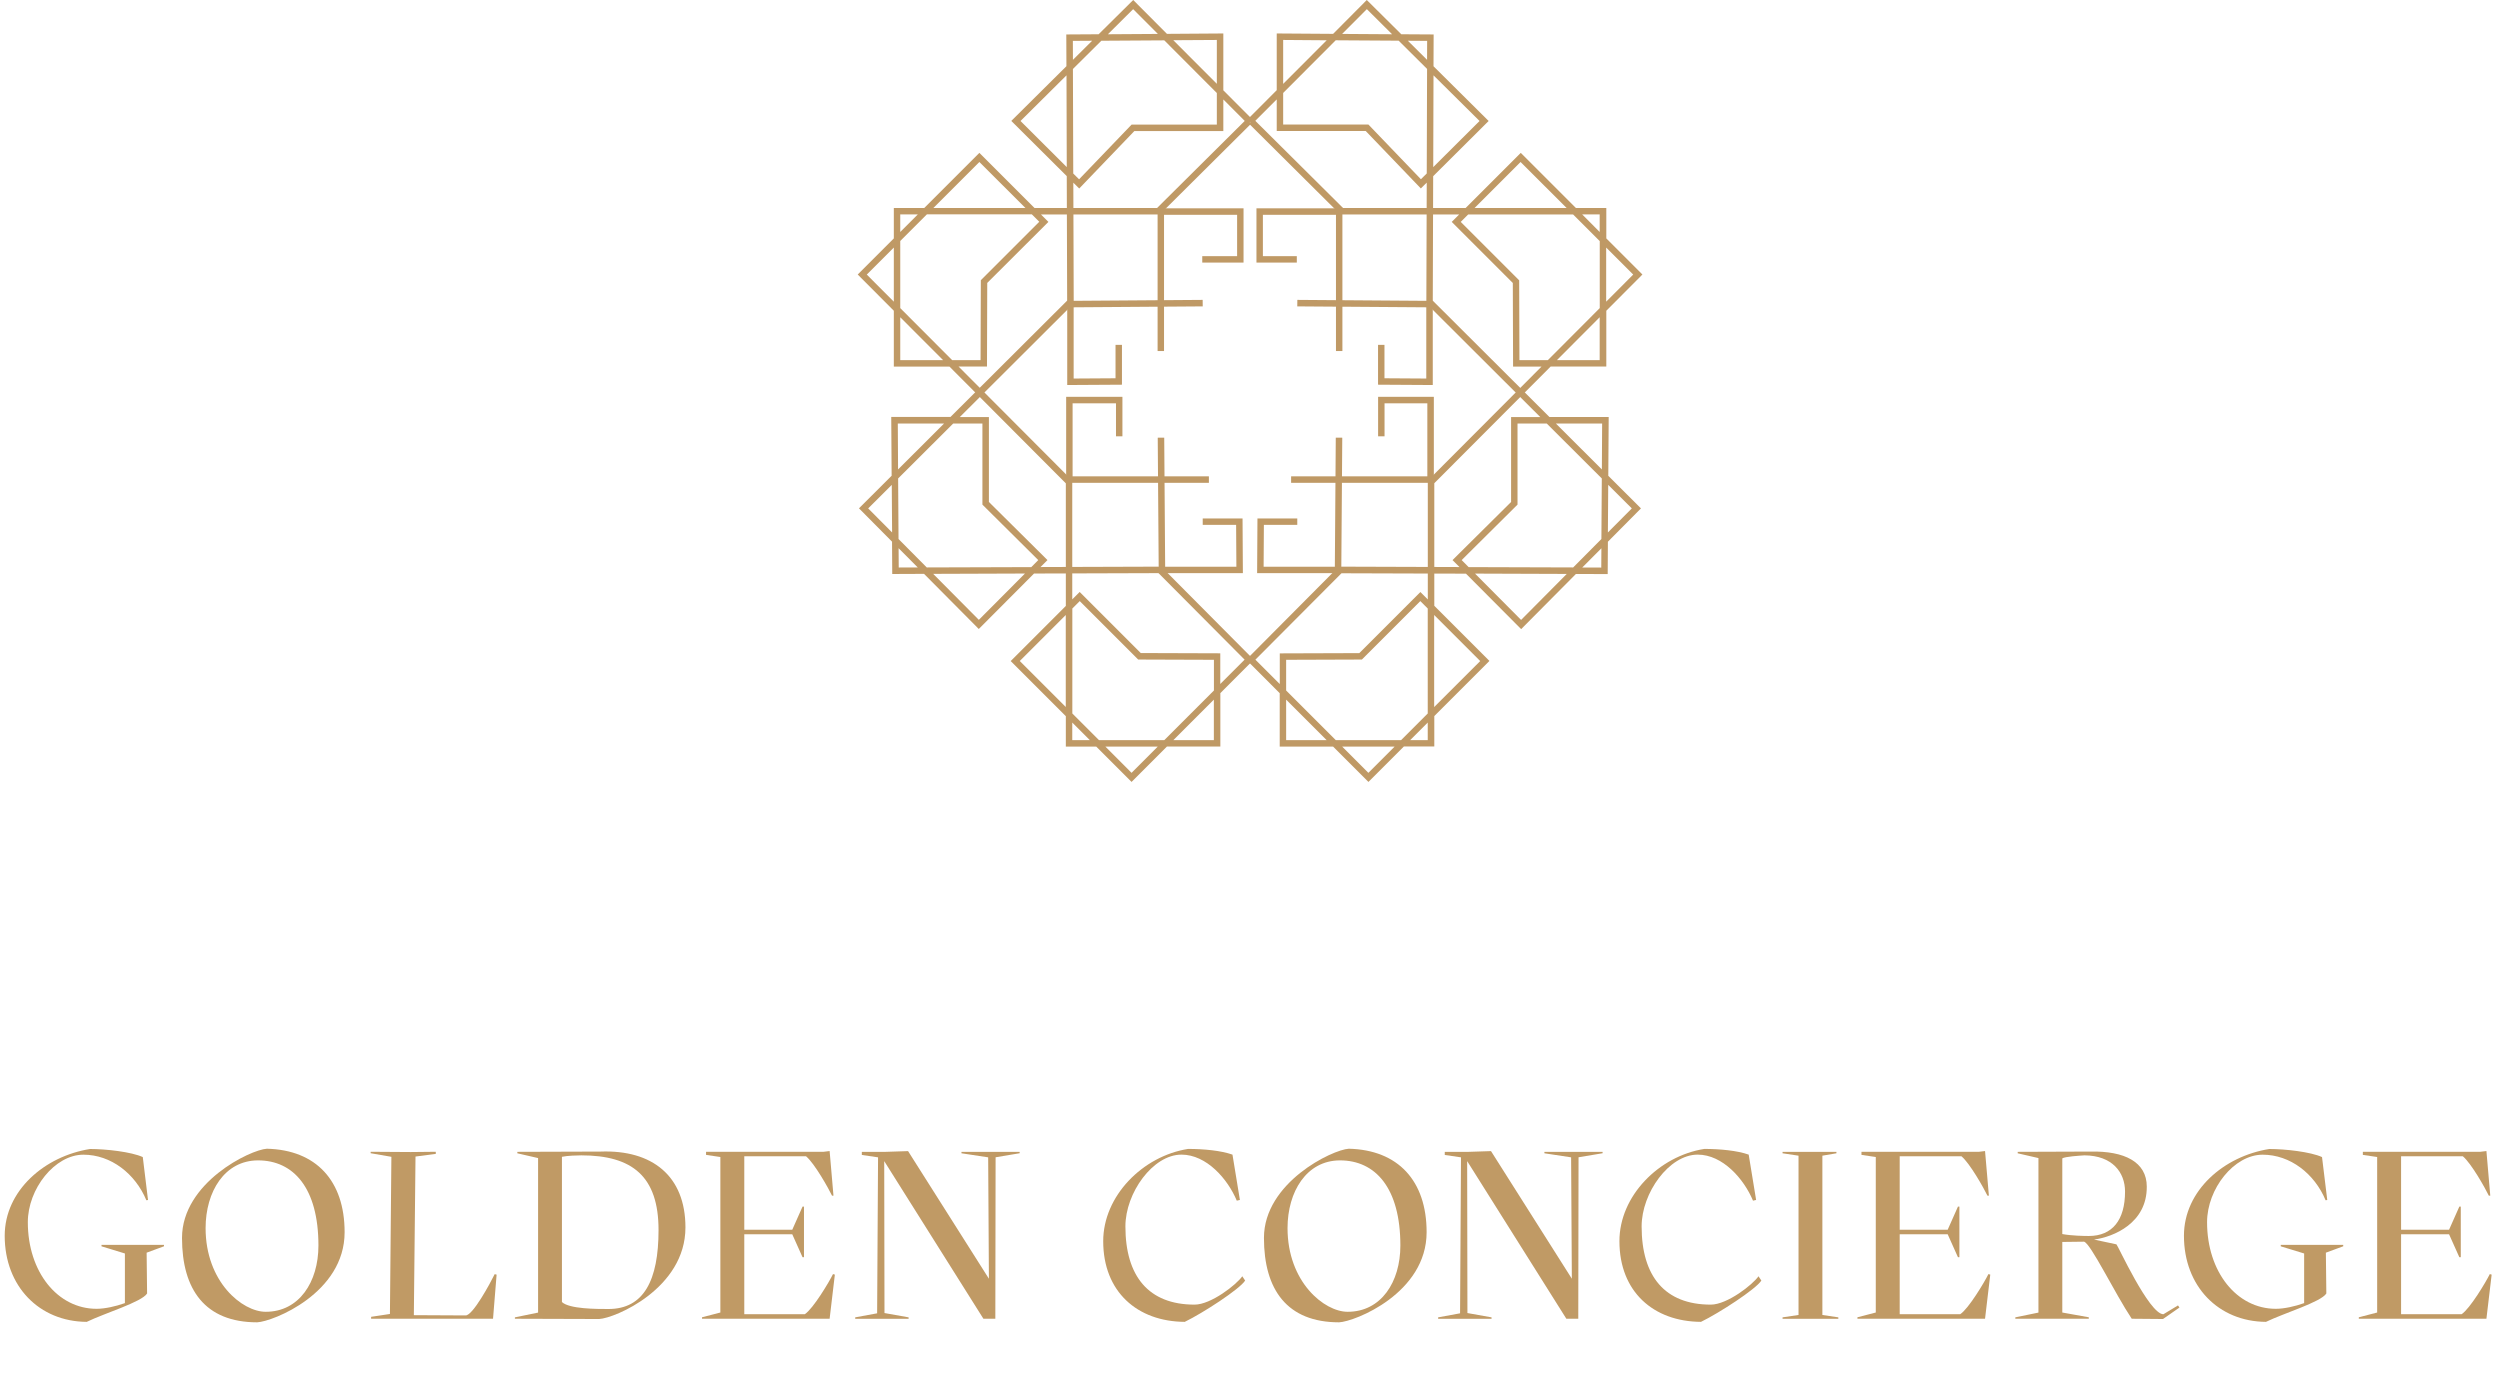 <?xml version="1.0" encoding="utf-8"?>
<!-- Generator: Adobe Illustrator 24.0.3, SVG Export Plug-In . SVG Version: 6.00 Build 0)  -->
<svg version="1.1" id="Layer_1" xmlns="http://www.w3.org/2000/svg" xmlns:xlink="http://www.w3.org/1999/xlink" x="0px" y="0px"
	 viewBox="0 0 377.31 208.9" style="enable-background:new 0 0 377.31 208.9;" xml:space="preserve">
<style type="text/css">
	.st0{fill:#BF9965;}
	.st1{fill:#C09A65;}
</style>
<g>
	<polygon class="st0" points="202.43,86.5 189.73,86.5 189.78,78.25 195.79,78.25 195.79,79.22 190.75,79.22 190.71,85.53 
		201.46,85.53 201.6,66.05 202.58,66.06 	"/>
	<polygon class="st0" points="216.4,72.87 194.86,72.87 194.86,71.89 215.42,71.89 215.42,60.87 208.96,60.87 208.96,65.85 
		207.99,65.85 207.99,59.89 216.4,59.89 	"/>
	<path class="st0" d="M189.12,99.91l-0.69-0.69l13.62-13.7l18.22,0.06l-1.05-1.05l8.84-8.77V62.95h4.41l-17.2-17.16l0.06-18.23
		l-0.89,0.88l-8.32-8.67h-13.43v-4.77l-3.7,3.7l-0.69-0.69l4.39-4.4V5.05l8.51,0.06L206.28,0l5.21,5.17l4.88,0.03L216.35,10
		l8.32,8.26l-8.37,8.33l-0.06,18.79l17.61,17.56h8.94l-0.06,8.87l4.93,4.92l-4.99,5.03l-0.03,4.88l-4.8-0.01l-8.26,8.32l-8.33-8.37
		l-18.79-0.06L189.12,99.91z M222.62,86.57l6.95,6.99l6.89-6.94L222.62,86.57z M238.8,85.65l2.87,0.01l0.02-2.91L238.8,85.65z
		 M221.65,85.59l15.78,0.05l4.26-4.29l0.06-9.14l-8.31-8.29h-4.41v12.24l-8.43,8.37L221.65,85.59z M242.72,73.18l-0.05,7.18
		l3.61-3.63L242.72,73.18z M234.82,63.92l6.94,6.93l0.04-6.93H234.82z M193.66,18.8h12.87l7.92,8.25l0.88-0.87l0.05-15.78
		l-4.29-4.26l-9.5-0.06l-7.93,7.95V18.8z M216.35,11.37l-0.04,13.85l6.99-6.96L216.35,11.37z M193.66,6.03v6.63l6.57-6.58
		L193.66,6.03z M212.48,6.15l2.9,2.88l0.01-2.86L212.48,6.15z M202.56,5.12l7.54,0.05l-3.81-3.79L202.56,5.12z"/>
	<polygon class="st0" points="216.24,58.11 207.98,58.06 207.98,52.05 208.95,52.05 208.95,57.09 215.26,57.13 215.26,46.38 
		195.79,46.24 195.8,45.26 216.24,45.41 	"/>
	<polygon class="st0" points="202.6,52.98 201.63,52.98 201.63,32.42 190.6,32.42 190.6,38.66 195.72,38.66 195.72,39.63 
		189.63,39.63 189.63,31.44 202.6,31.44 	"/>
	<path class="st0" d="M206.53,118.01l-5.33-5.33h-8.06v-8.06l-4.93-4.94l0.69-0.69l4.25,4.25v-4.63l12-0.04l9.22-9.22l1.12,1.12
		V72.54l17.16-17.21h-4.29l-0.04-12.62l-9.22-9.22l1.12-1.12h-17.93l-13.79-13.71l0.69-0.69l13.51,13.42h18.5l8.32-8.32l8.32,8.32
		h4.59v4.59l5.45,5.45l-5.45,5.47v8.42h-8.4l-17.56,17.61v18.5l8.32,8.32l-8.32,8.32v4.59h-4.59L206.53,118.01z M202.57,112.68
		l3.95,3.96l3.96-3.96H202.57z M212.83,111.7h2.65v-2.65L212.83,111.7z M201.6,111.7h9.86l4.02-4.02V91.84l-1.12-1.12l-8.82,8.82
		l-11.43,0.04v4.63L201.6,111.7z M194.11,111.7h6.11l-6.11-6.11V111.7z M216.45,92.82v13.89l6.95-6.94L216.45,92.82z M234.98,54.35
		h6.45v-6.47L234.98,54.35z M229.32,54.35h4.29l7.83-7.85V36.39l-4.02-4.02h-15.84l-1.12,1.12l8.82,8.82L229.32,54.35z
		 M242.41,37.36v8.17l4.08-4.09L242.41,37.36z M238.79,32.36l2.64,2.65v-2.65H238.79z M222.55,31.39h13.89l-6.95-6.94L222.55,31.39z
		"/>
	<polygon class="st0" points="187.58,86.5 174.88,86.5 174.73,66.06 175.71,66.05 175.85,85.53 186.6,85.53 186.56,79.22 
		181.52,79.22 181.52,78.25 187.53,78.25 	"/>
	<polygon class="st0" points="182.45,72.87 160.91,72.87 160.91,59.89 169.4,59.89 169.4,65.85 168.43,65.85 168.43,60.87 
		161.88,60.87 161.88,71.89 182.45,71.89 	"/>
	<path class="st0" d="M188.19,99.91L174.85,86.5l-18.79,0.06l-8.34,8.37l-8.26-8.32l-4.8,0.02l-0.03-4.88l-4.99-5.03l4.93-4.92
		l-0.06-8.87h8.94l17.61-17.56l-0.06-18.79l-8.37-8.33l8.32-8.26l-0.02-4.79l4.88-0.03L171.03,0l5.09,5.11l8.51-0.06v8.58l4.39,4.4
		l-0.69,0.69l-3.7-3.71v4.77H171.2l-8.32,8.67l-0.89-0.88l0.06,18.22l-17.2,17.16h4.4v12.81l8.84,8.77l-1.05,1.05l18.22-0.06
		l13.62,13.7L188.19,99.91z M140.84,86.61l6.89,6.94l6.96-6.99L140.84,86.61z M135.62,82.74l0.02,2.91l2.87-0.01L135.62,82.74z
		 M135.61,81.35l4.26,4.29l15.78-0.05l1.05-1.06l-8.43-8.37V63.92h-4.41l-8.31,8.29L135.61,81.35z M131.03,76.73l3.61,3.63
		l-0.05-7.18L131.03,76.73z M135.5,63.92l0.04,6.93l6.94-6.93H135.5z M161.98,26.19l0.88,0.87l7.92-8.25h12.87v-4.77l-7.93-7.95
		l-9.5,0.06l-4.29,4.26L161.98,26.19z M154.02,18.26l6.98,6.96l-0.04-13.85L154.02,18.26z M177.08,6.07l6.57,6.58V6.03L177.08,6.07z
		 M161.92,6.17l0.01,2.86l2.9-2.88L161.92,6.17z M171.02,1.38l-3.81,3.79l7.54-0.05L171.02,1.38z"/>
	<polygon class="st0" points="161.07,58.11 161.07,45.41 181.51,45.26 181.52,46.24 162.04,46.38 162.04,57.13 168.36,57.09 
		168.36,52.05 169.33,52.05 169.33,58.06 	"/>
	<polygon class="st0" points="175.68,52.98 174.71,52.98 174.71,31.44 187.68,31.44 187.68,39.63 181.45,39.63 181.45,38.66 
		186.71,38.66 186.71,32.42 175.68,32.42 	"/>
	<path class="st0" d="M170.78,118.01l-5.33-5.33h-4.59v-4.59l-8.32-8.32l8.32-8.32v-18.5L143.3,55.33h-8.4V46.9l-5.45-5.47
		l5.45-5.45v-4.59h4.59l8.32-8.32l8.32,8.32h18.5l13.51-13.42l0.69,0.69l-13.79,13.71h-17.93l1.12,1.12L149,42.7l-0.04,12.62h-4.29
		l17.16,17.21v17.93l1.12-1.12l9.22,9.22l12,0.04v4.63l4.25-4.25l0.69,0.69l-4.93,4.94v8.06h-8.06L170.78,118.01z M166.83,112.68
		l3.95,3.96l3.95-3.96H166.83z M177.09,111.7h6.11v-6.11L177.09,111.7z M165.86,111.7h9.86l7.49-7.49v-4.63l-11.43-0.04l-8.82-8.82
		l-1.12,1.12v15.84L165.86,111.7z M161.83,111.7h2.65l-2.65-2.65V111.7z M153.91,99.76l6.94,6.94V92.82L153.91,99.76z M143.7,54.35
		h4.29l0.04-12.06l8.82-8.82l-1.12-1.12h-15.84l-4.02,4.02V46.5L143.7,54.35z M135.87,54.35h6.46l-6.46-6.47V54.35z M130.82,41.44
		l4.08,4.09v-8.17L130.82,41.44z M135.87,32.36v2.65l2.65-2.65H135.87z M140.87,31.39h13.89l-6.95-6.94L140.87,31.39z"/>
</g>
<g>
	<path class="st1" d="M24.76,188.09l-2.63,0.97l0.07,6.16c-0.83,1.3-6.37,2.95-9.11,4.28c-7.16-0.04-12.38-5.36-12.38-12.99
		c0-6.84,6.05-12.02,12.89-13.1c2.38,0,6.23,0.43,7.95,1.22l0.79,6.48l-0.25,0.04c-1.66-4-5.33-6.88-9.5-6.88
		c-4.32,0-8.39,5.15-8.39,10.19c0,7.52,4.5,13.07,10.37,13.07c1.26,0,2.88-0.36,4.28-0.86v-7.49l-3.53-1.08v-0.22h9.43V188.09z"/>
	<path class="st1" d="M38.81,199.57c-7.85,0-11.34-4.93-11.34-12.74c0-8.35,10.33-13.32,12.81-13.46
		c7.42,0.18,11.73,4.82,11.73,12.6C52.02,195.18,41.18,199.46,38.81,199.57z M48.06,187.98c0-8.71-3.78-12.85-9.11-12.85
		c-5.04,0-7.92,4.72-7.92,10.22c0,8.13,5.54,12.63,9.07,12.63C45.14,197.99,48.06,193.49,48.06,187.98z"/>
	<path class="st1" d="M74.95,192.37l-0.54,6.66H56.01v-0.29l2.84-0.43l0.22-23.72l-3.13-0.54v-0.22l6.05,0.04l3.78-0.04v0.32
		l-3.06,0.4l-0.25,23.94l7.81,0.04c1.08,0.04,3.74-4.9,4.39-6.23L74.95,192.37z"/>
	<path class="st1" d="M77.72,198.82l3.49-0.72v-23.32l-3.13-0.72v-0.22l12.56-0.04c7.78-0.29,12.81,3.67,12.81,11.45
		c0,9.21-10.65,13.71-13.03,13.82l-12.71-0.04V198.82z M91.83,197.56c5.33,0,7.56-4.32,7.56-11.92c0-8.1-3.96-11.27-11.66-11.27
		c-0.54,0-2.12,0.04-2.92,0.22v21.92C85.93,197.56,90,197.56,91.83,197.56z"/>
	<path class="st1" d="M126,192.37l-0.79,6.66h-19.26v-0.22l2.77-0.72v-23.47l-2.16-0.32v-0.47h17.75l0.9-0.11l0.58,6.73h-0.22
		c-0.54-1.12-2.63-4.86-3.92-5.94h-9.32v11.09h7.24l1.55-3.49h0.22v7.63h-0.22l-1.55-3.46h-7.24v12.06h9.14
		c1.26-0.83,3.67-4.86,4.25-6.05L126,192.37z"/>
	<path class="st1" d="M153.9,174.05l-3.64,0.61l-0.04,24.37h-1.8l-14.97-23.79l0.04,22.93l3.64,0.65v0.22h-8.06v-0.22l3.31-0.61
		l0.14-23.54l-2.45-0.36v-0.47h3.6l3.38-0.11l12.2,19.26l-0.11-18.32l-4.03-0.61v-0.22h8.78V174.05z"/>
	<path class="st1" d="M179.31,173.4c2.38,0,4.97,0.25,6.7,0.86l1.12,6.84l-0.47,0.11c-1.37-3.28-4.57-6.95-8.35-6.95
		c-4.32,0-8.46,5.79-8.46,10.83c0,7.52,3.49,11.81,10.44,11.81c2.48,0,6.33-3.02,7.2-4.28l0.43,0.65c-0.83,1.3-6.37,4.9-9.11,6.23
		c-7.16-0.04-12.31-4.54-12.31-12.17C166.5,180.49,172.47,174.48,179.31,173.4z"/>
	<path class="st1" d="M202.1,199.57c-7.85,0-11.34-4.93-11.34-12.74c0-8.35,10.33-13.32,12.81-13.46
		c7.42,0.18,11.74,4.82,11.74,12.6C215.31,195.18,204.48,199.46,202.1,199.57z M211.35,187.98c0-8.71-3.78-12.85-9.11-12.85
		c-5.04,0-7.92,4.72-7.92,10.22c0,8.13,5.54,12.63,9.07,12.63C208.44,197.99,211.35,193.49,211.35,187.98z"/>
	<path class="st1" d="M241.88,174.05l-3.64,0.61l-0.04,24.37h-1.8l-14.97-23.79l0.04,22.93l3.64,0.65v0.22h-8.06v-0.22l3.31-0.61
		l0.14-23.54l-2.45-0.36v-0.47h3.6l3.38-0.11l12.2,19.26l-0.11-18.32l-4.03-0.61v-0.22h8.78V174.05z"/>
	<path class="st1" d="M257.22,173.4c2.38,0,4.97,0.25,6.7,0.86l1.12,6.84l-0.47,0.11c-1.37-3.28-4.57-6.95-8.35-6.95
		c-4.32,0-8.46,5.79-8.46,10.83c0,7.52,3.49,11.81,10.44,11.81c2.48,0,6.33-3.02,7.2-4.28l0.43,0.65c-0.83,1.3-6.37,4.9-9.11,6.23
		c-7.16-0.04-12.31-4.54-12.31-12.17C244.4,180.49,250.38,174.48,257.22,173.4z"/>
	<path class="st1" d="M277.45,198.82v0.22h-8.42v-0.22l2.41-0.36v-24.04l-2.41-0.36v-0.22h8.13v0.22l-2.12,0.36v24.04L277.45,198.82
		z"/>
	<path class="st1" d="M300.38,192.37l-0.79,6.66h-19.26v-0.22l2.77-0.72v-23.47l-2.16-0.32v-0.47h17.75l0.9-0.11l0.58,6.73h-0.22
		c-0.54-1.12-2.63-4.86-3.92-5.94h-9.32v11.09h7.24l1.55-3.49h0.22v7.63h-0.22l-1.55-3.46h-7.24v12.06h9.14
		c1.26-0.83,3.67-4.86,4.25-6.05L300.38,192.37z"/>
	<path class="st1" d="M304.16,198.82l3.49-0.72v-23.32l-3.13-0.72v-0.22l10.98-0.04c5.11-0.11,8.5,1.55,8.5,5.29
		c0.04,5.51-5,7.59-7.96,7.99l3.38,0.72c0.14,0,4.93,10.55,7.09,10.55l2.2-1.33l0.22,0.32l-2.48,1.73l-4.72-0.04
		c-2.55-3.82-6.19-11.38-7.2-11.63l-3.28,0.04v10.65l4,0.72v0.22h-11.09V198.82z M315.25,186.54c3.56,0,5.47-2.41,5.47-6.7
		c0-2.92-1.94-5.44-6.12-5.47c-0.61,0.04-3.02,0.18-3.35,0.47v11.41C312.69,186.51,314.53,186.54,315.25,186.54z"/>
	<path class="st1" d="M353.66,188.09l-2.63,0.97l0.07,6.16c-0.83,1.3-6.37,2.95-9.11,4.28c-7.16-0.04-12.38-5.36-12.38-12.99
		c0-6.84,6.05-12.02,12.89-13.1c2.38,0,6.23,0.43,7.95,1.22l0.79,6.48l-0.25,0.04c-1.66-4-5.33-6.88-9.5-6.88
		c-4.32,0-8.39,5.15-8.39,10.19c0,7.52,4.5,13.07,10.37,13.07c1.26,0,2.88-0.36,4.28-0.86v-7.49l-3.53-1.08v-0.22h9.43V188.09z"/>
	<path class="st1" d="M376.05,192.37l-0.79,6.66H356v-0.22l2.77-0.72v-23.47l-2.16-0.32v-0.47h17.75l0.9-0.11l0.58,6.73h-0.22
		c-0.54-1.12-2.63-4.86-3.92-5.94h-9.32v11.09h7.24l1.55-3.49h0.22v7.63h-0.22l-1.55-3.46h-7.24v12.06h9.14
		c1.26-0.83,3.67-4.86,4.25-6.05L376.05,192.37z"/>
</g>
<g>
</g>
<g>
</g>
<g>
</g>
<g>
</g>
<g>
</g>
<g>
</g>
<g>
</g>
<g>
</g>
<g>
</g>
<g>
</g>
<g>
</g>
<g>
</g>
<g>
</g>
<g>
</g>
<g>
</g>
</svg>
